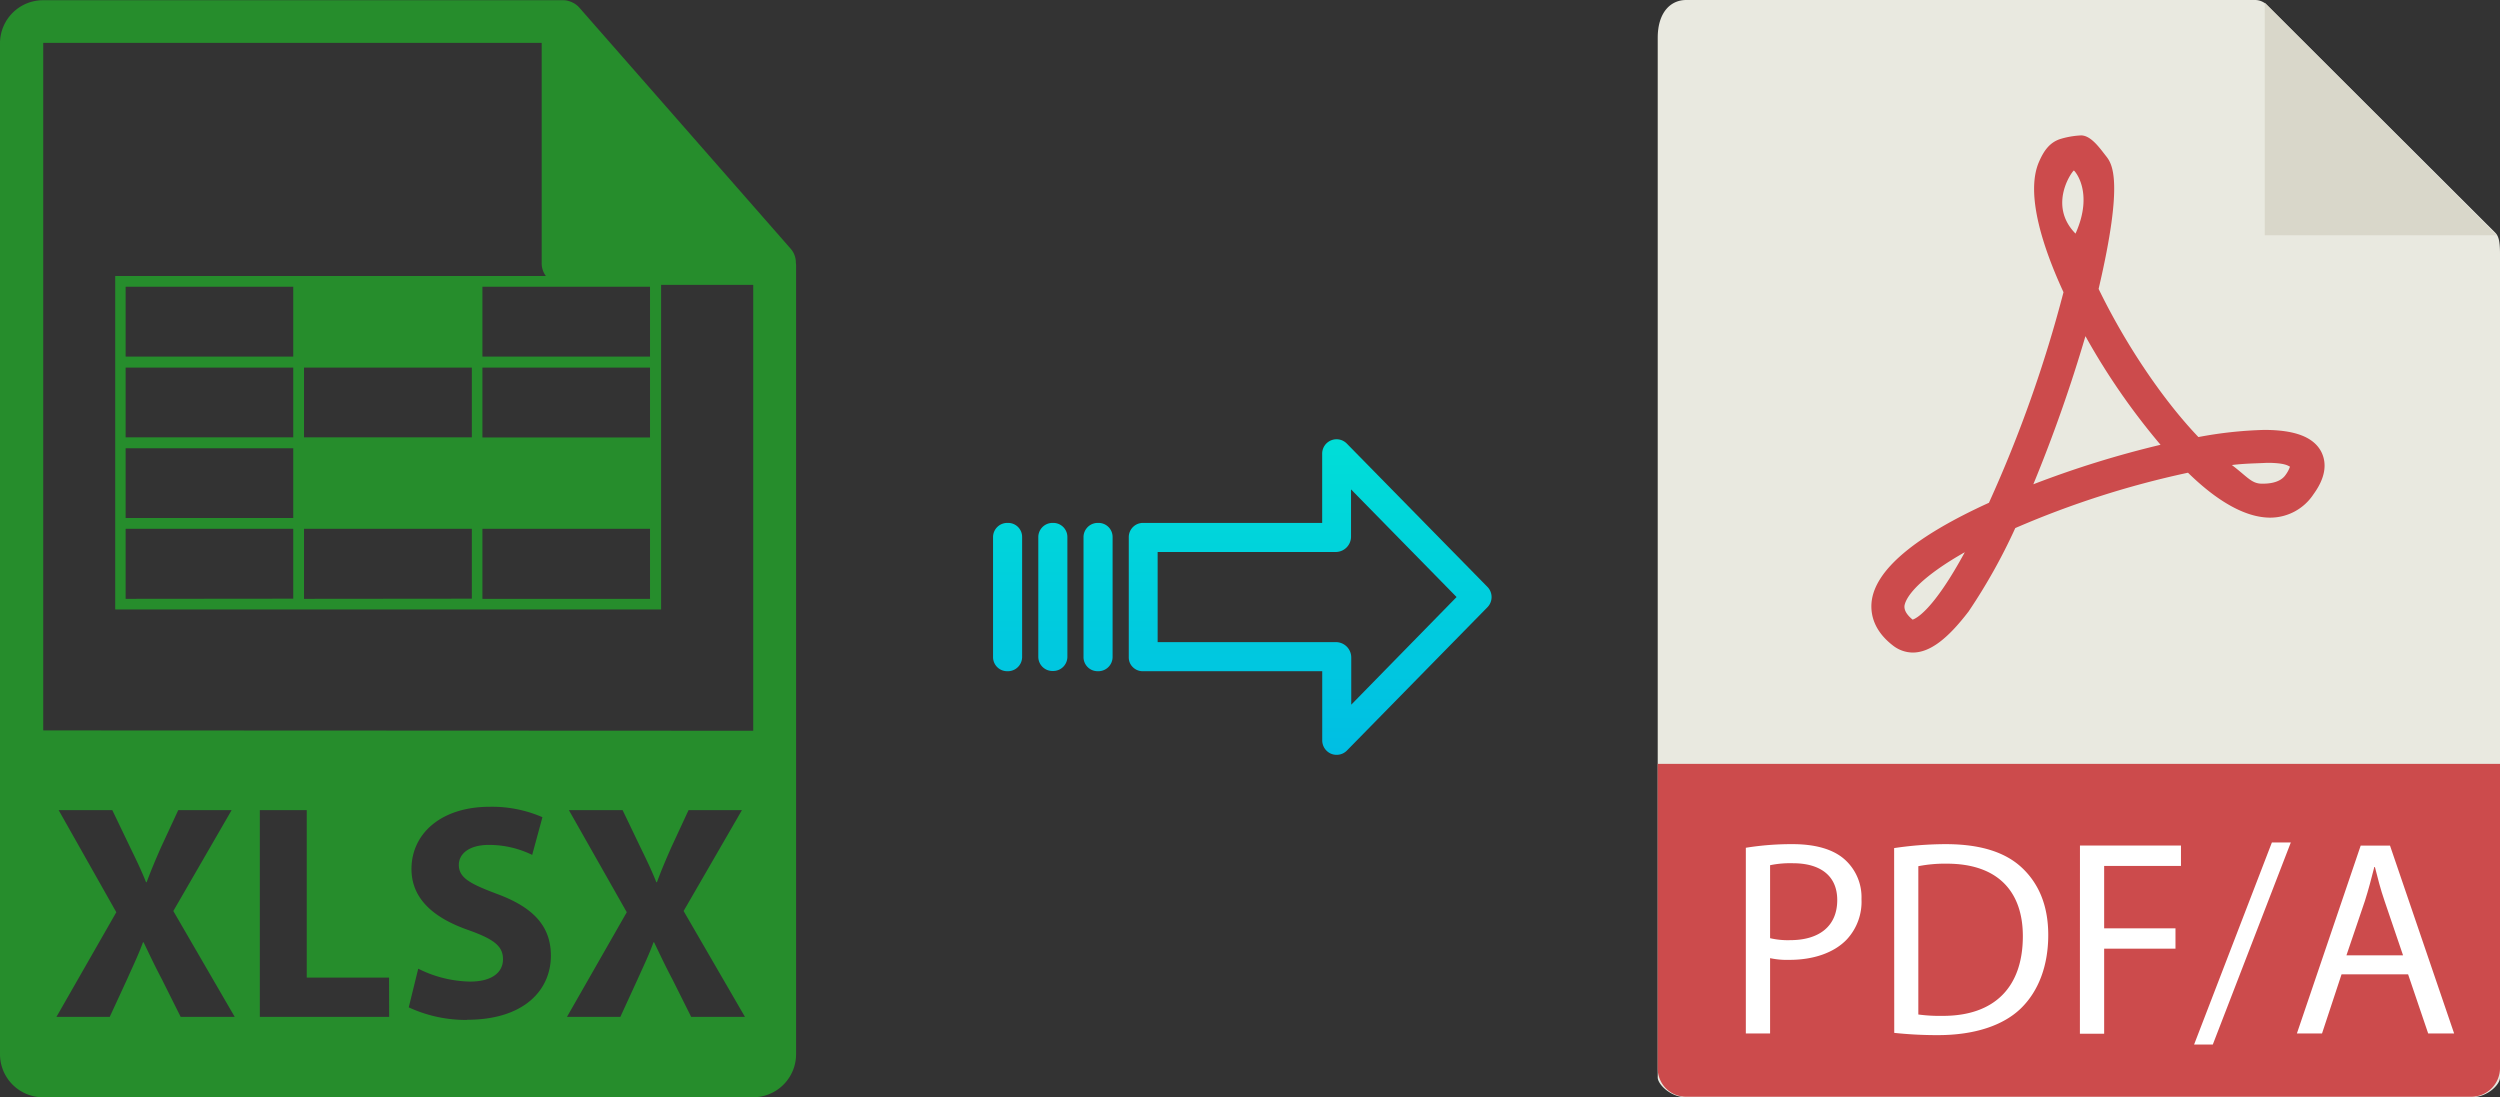<svg xmlns="http://www.w3.org/2000/svg" xmlns:xlink="http://www.w3.org/1999/xlink" viewBox="0 0 455.67 200"><rect x="0" y="0" width="455.67" height="200" fill="#333333" stroke="none"/><defs><style>.cls-1{fill:#e9e9e0;}.cls-2{fill:#d9d7ca;}.cls-3{fill:#cc4b4c;}.cls-4{fill:#fff;}.cls-5{fill:#268d2c;}.cls-6{fill:url(#linear-gradient);}.cls-7{fill:url(#linear-gradient-2);}.cls-8{fill:url(#linear-gradient-3);}.cls-9{fill:url(#linear-gradient-4);}</style><linearGradient id="linear-gradient" x1="238.79" y1="136.41" x2="238.79" y2="17.21" gradientTransform="matrix(1, 0, 0, -1, 0, 186.4)" gradientUnits="userSpaceOnUse"><stop offset="0" stop-color="#00efd1"/><stop offset="1" stop-color="#00acea"/></linearGradient><linearGradient id="linear-gradient-2" x1="200.13" y1="136.41" x2="200.13" y2="17.21" xlink:href="#linear-gradient"/><linearGradient id="linear-gradient-3" x1="191.89" y1="136.41" x2="191.89" y2="17.21" xlink:href="#linear-gradient"/><linearGradient id="linear-gradient-4" x1="183.65" y1="136.41" x2="183.65" y2="17.21" xlink:href="#linear-gradient"/></defs><title>xlsx to pdfa</title><g id="Layer_2" data-name="Layer 2"><g id="Layer_5_Image" data-name="Layer 5 Image"><g id="Layer_2-2" data-name="Layer 2"><g id="Capa_1" data-name="Capa 1"><path class="cls-1" d="M411,0H307.35c-2.9,0-5.2,2.3-5.2,6.9V196.4c0,1.2,2.3,3.6,5.2,3.6H450.47c2.9,0,5.2-2.3,5.2-3.6V46.28c0-2.5-.3-3.3-.9-3.9L413.19.9A3.1,3.1,0,0,0,411,0Z"/><polygon class="cls-2" points="412.79 0.5 412.79 42.88 455.07 42.88 412.79 0.5"/><path class="cls-3" d="M348.62,118.94h0a5.94,5.94,0,0,1-3.49-1.2c-3.7-2.8-4.2-5.9-4-8,.6-5.8,7.79-11.9,21.39-18.1a237.17,237.17,0,0,0,13.59-38.38c-3.6-7.79-7-17.79-4.5-23.68.9-2.1,2-3.7,4.1-4.3a15.66,15.66,0,0,1,3.6-.6c1.8,0,3.4,2.3,4.5,3.7s3.4,4.19-1.3,24.28c4.8,9.9,11.59,20.09,18.19,27a74.28,74.28,0,0,1,12-1.3c5.6,0,9,1.3,10.4,4,1.1,2.2.7,4.8-1.4,7.69a9.45,9.45,0,0,1-7.9,4.3c-4.3,0-9.39-2.7-15-8.19a167.1,167.1,0,0,0-31.48,10.09,104.58,104.58,0,0,1-8.5,15.19C354.92,116.54,351.72,118.94,348.62,118.94Zm9.5-18.29c-7.6,4.3-10.69,7.8-11,9.79,0,.3-.1,1.2,1.49,2.5C349.22,112.74,352.32,111.34,358.12,100.65ZM406.8,84.76c2.89,2.2,3.59,3.4,5.49,3.4.8,0,3.2,0,4.3-1.6a5.7,5.7,0,0,0,.8-1.5c-.4-.2-1-.7-4.2-.7C411.49,84.46,409.19,84.46,406.8,84.76ZM380.11,61.27a271.55,271.55,0,0,1-9.5,27,180.83,180.83,0,0,1,23.19-7.2A123.45,123.45,0,0,1,380.11,61.27ZM378,31.08c-.3.1-4.8,6.3.3,11.5C381.71,35,378.11,31.08,378,31.08Z"/><path class="cls-3" d="M450.47,199.9H307.35a5.16,5.16,0,0,1-5.2-5.12V139.23H455.67V194.7A5.23,5.23,0,0,1,450.47,199.9Z"/><path class="cls-4" d="M318.21,154.52a52.44,52.44,0,0,1,8.49-.66c4.36,0,7.56,1,9.59,2.85a9.22,9.22,0,0,1,3,7.17,10.09,10.09,0,0,1-2.64,7.31c-2.34,2.49-6.15,3.76-10.46,3.76a14.66,14.66,0,0,1-3.56-.31v13.73h-4.42ZM322.63,171a14.09,14.09,0,0,0,3.66.36c5.33,0,8.58-2.58,8.58-7.31,0-4.52-3.2-6.71-8.07-6.71a18.23,18.23,0,0,0-4.17.36Z"/><path class="cls-4" d="M345.24,154.58a64.22,64.22,0,0,1,9.39-.72c6.36,0,10.88,1.48,13.87,4.27s4.83,6.76,4.83,12.29-1.73,10.17-4.93,13.32-8.48,4.93-15.14,4.93a73.46,73.46,0,0,1-8-.41Zm4.41,30.33a29.2,29.2,0,0,0,4.48.25c9.45,0,14.57-5.28,14.57-14.53,0-8.08-4.51-13.21-13.86-13.21a25.12,25.12,0,0,0-5.19.46Z"/><path class="cls-4" d="M379.11,154.12h18.41v3.71h-14v11.38h13v3.7h-13v15.51h-4.42Z"/><path class="cls-4" d="M399.91,190.39l14.18-36.83h3.45l-14.22,36.83Z"/><path class="cls-4" d="M426.79,177.59l-3.56,10.78h-4.58l11.63-34.25h5.34l11.69,34.25h-4.73l-3.66-10.78ZM438,174.13l-3.35-9.85c-.77-2.23-1.28-4.27-1.78-6.25h-.11c-.5,2-1.06,4.12-1.72,6.2l-3.36,9.9Z"/></g></g></g><g id="Layer_2-3" data-name="Layer 2"><g id="Layer_5_Image-2" data-name="Layer 5 Image"><path class="cls-5" d="M145.06,47.89a3.83,3.83,0,0,0-.93-2.54l-38.57-44h0a3.74,3.74,0,0,0-.78-.65,1.28,1.28,0,0,0-.25-.15,3.8,3.8,0,0,0-.78-.33l-.21-.07a3.89,3.89,0,0,0-.9-.11H7.84A7.85,7.85,0,0,0,0,7.88V192.12A7.85,7.85,0,0,0,7.84,200H137.25a7.85,7.85,0,0,0,7.85-7.84V48.33C145.1,48.18,145.07,48,145.06,47.89ZM32.93,185.34l-3.41-6.82c-1.39-2.63-2.29-4.59-3.35-6.77h-.11c-.79,2.18-1.74,4.14-2.91,6.77L20,185.34H10.29L21.2,166.27,10.69,147.66h9.78l3.3,6.88c1.12,2.29,2,4.13,2.85,6.26h.11c.9-2.41,1.62-4.08,2.57-6.26l3.19-6.88h9.73L31.59,166.05l11.19,19.29Zm38,0H47.36V147.66h8.55v30.52h15Zm14.25.56a24.76,24.76,0,0,1-10.68-2.29l1.73-7.05a21.85,21.85,0,0,0,9.45,2.35c3.92,0,6-1.62,6-4.08s-1.79-3.69-6.31-5.31C79.11,167.34,75,163.87,75,158.39c0-6.42,5.37-11.34,14.26-11.34a23,23,0,0,1,9.61,1.9L97,155.82A17.93,17.93,0,0,0,89.11,154c-3.69,0-5.48,1.68-5.48,3.64,0,2.4,2.13,3.47,7,5.31,6.65,2.46,9.78,5.92,9.78,11.23,0,6.32-4.93,11.69-15.27,11.69Zm40.8-.56-3.41-6.82c-1.4-2.63-2.29-4.59-3.35-6.77h-.11c-.78,2.18-1.73,4.14-2.91,6.77l-3.13,6.82h-9.73l10.9-19.07-10.55-18.61h9.79l3.3,6.88c1.12,2.29,2,4.13,2.85,6.26h.11c.89-2.41,1.62-4.08,2.57-6.26l3.19-6.88h9.73L124.6,166.05l11.18,19.29ZM7.88,133.13V7.81H98.73V48a3.94,3.94,0,0,0,3.92,3.92h34.64v81.27Z"/><path class="cls-5" d="M86,50.3H21v60.78h99.5V50.3Zm0,29.41H55.41V67H86ZM22.9,52.26H53.45V65H22.9ZM22.9,67H53.45V79.71H22.9Zm0,14.7H53.45V94.42H22.9Zm0,27.45V96.38H53.45v12.74Zm32.51,0V96.38H86v12.74Zm63.07,0H87.93V96.38h30.55v12.74Zm0-29.41H87.93V67h30.55V79.71ZM87.93,65V52.26h30.55V65Z"/></g></g><g id="Layer_3" data-name="Layer 3"><path class="cls-6" d="M245.49,80.86a2.62,2.62,0,0,0-4.5,1.85v12.6h-32.6a2.59,2.59,0,0,0-2.65,2.54v0l0,22a2.43,2.43,0,0,0,.78,1.79,2.54,2.54,0,0,0,1.87.7H241v12.59a2.65,2.65,0,0,0,1.63,2.46,2.57,2.57,0,0,0,1,.19,2.6,2.6,0,0,0,1.88-.79l25.6-26.11a2.65,2.65,0,0,0,0-3.71Zm.8,47.58v-8.62a2.8,2.8,0,0,0-2.7-2.78H211V100.61h32.55a2.8,2.8,0,0,0,2.7-2.78V89.2l19.24,19.62Z"/><path class="cls-7" d="M200.14,95.31h0a2.6,2.6,0,0,0-2.65,2.54v21.93a2.57,2.57,0,0,0,2.58,2.56h.07a2.6,2.6,0,0,0,2.65-2.54V97.86a2.56,2.56,0,0,0-2.58-2.55Z"/><path class="cls-8" d="M191.9,95.31h0a2.59,2.59,0,0,0-2.65,2.54v0l0,21.89a2.58,2.58,0,0,0,2.59,2.56h.06a2.59,2.59,0,0,0,2.65-2.54v0l0-21.89A2.57,2.57,0,0,0,192,95.31Z"/><path class="cls-9" d="M183.65,95.31h0A2.6,2.6,0,0,0,181,97.85v21.93a2.57,2.57,0,0,0,2.58,2.56h.07a2.6,2.6,0,0,0,2.65-2.54V97.86a2.55,2.55,0,0,0-2.58-2.55Z"/></g></g></svg>